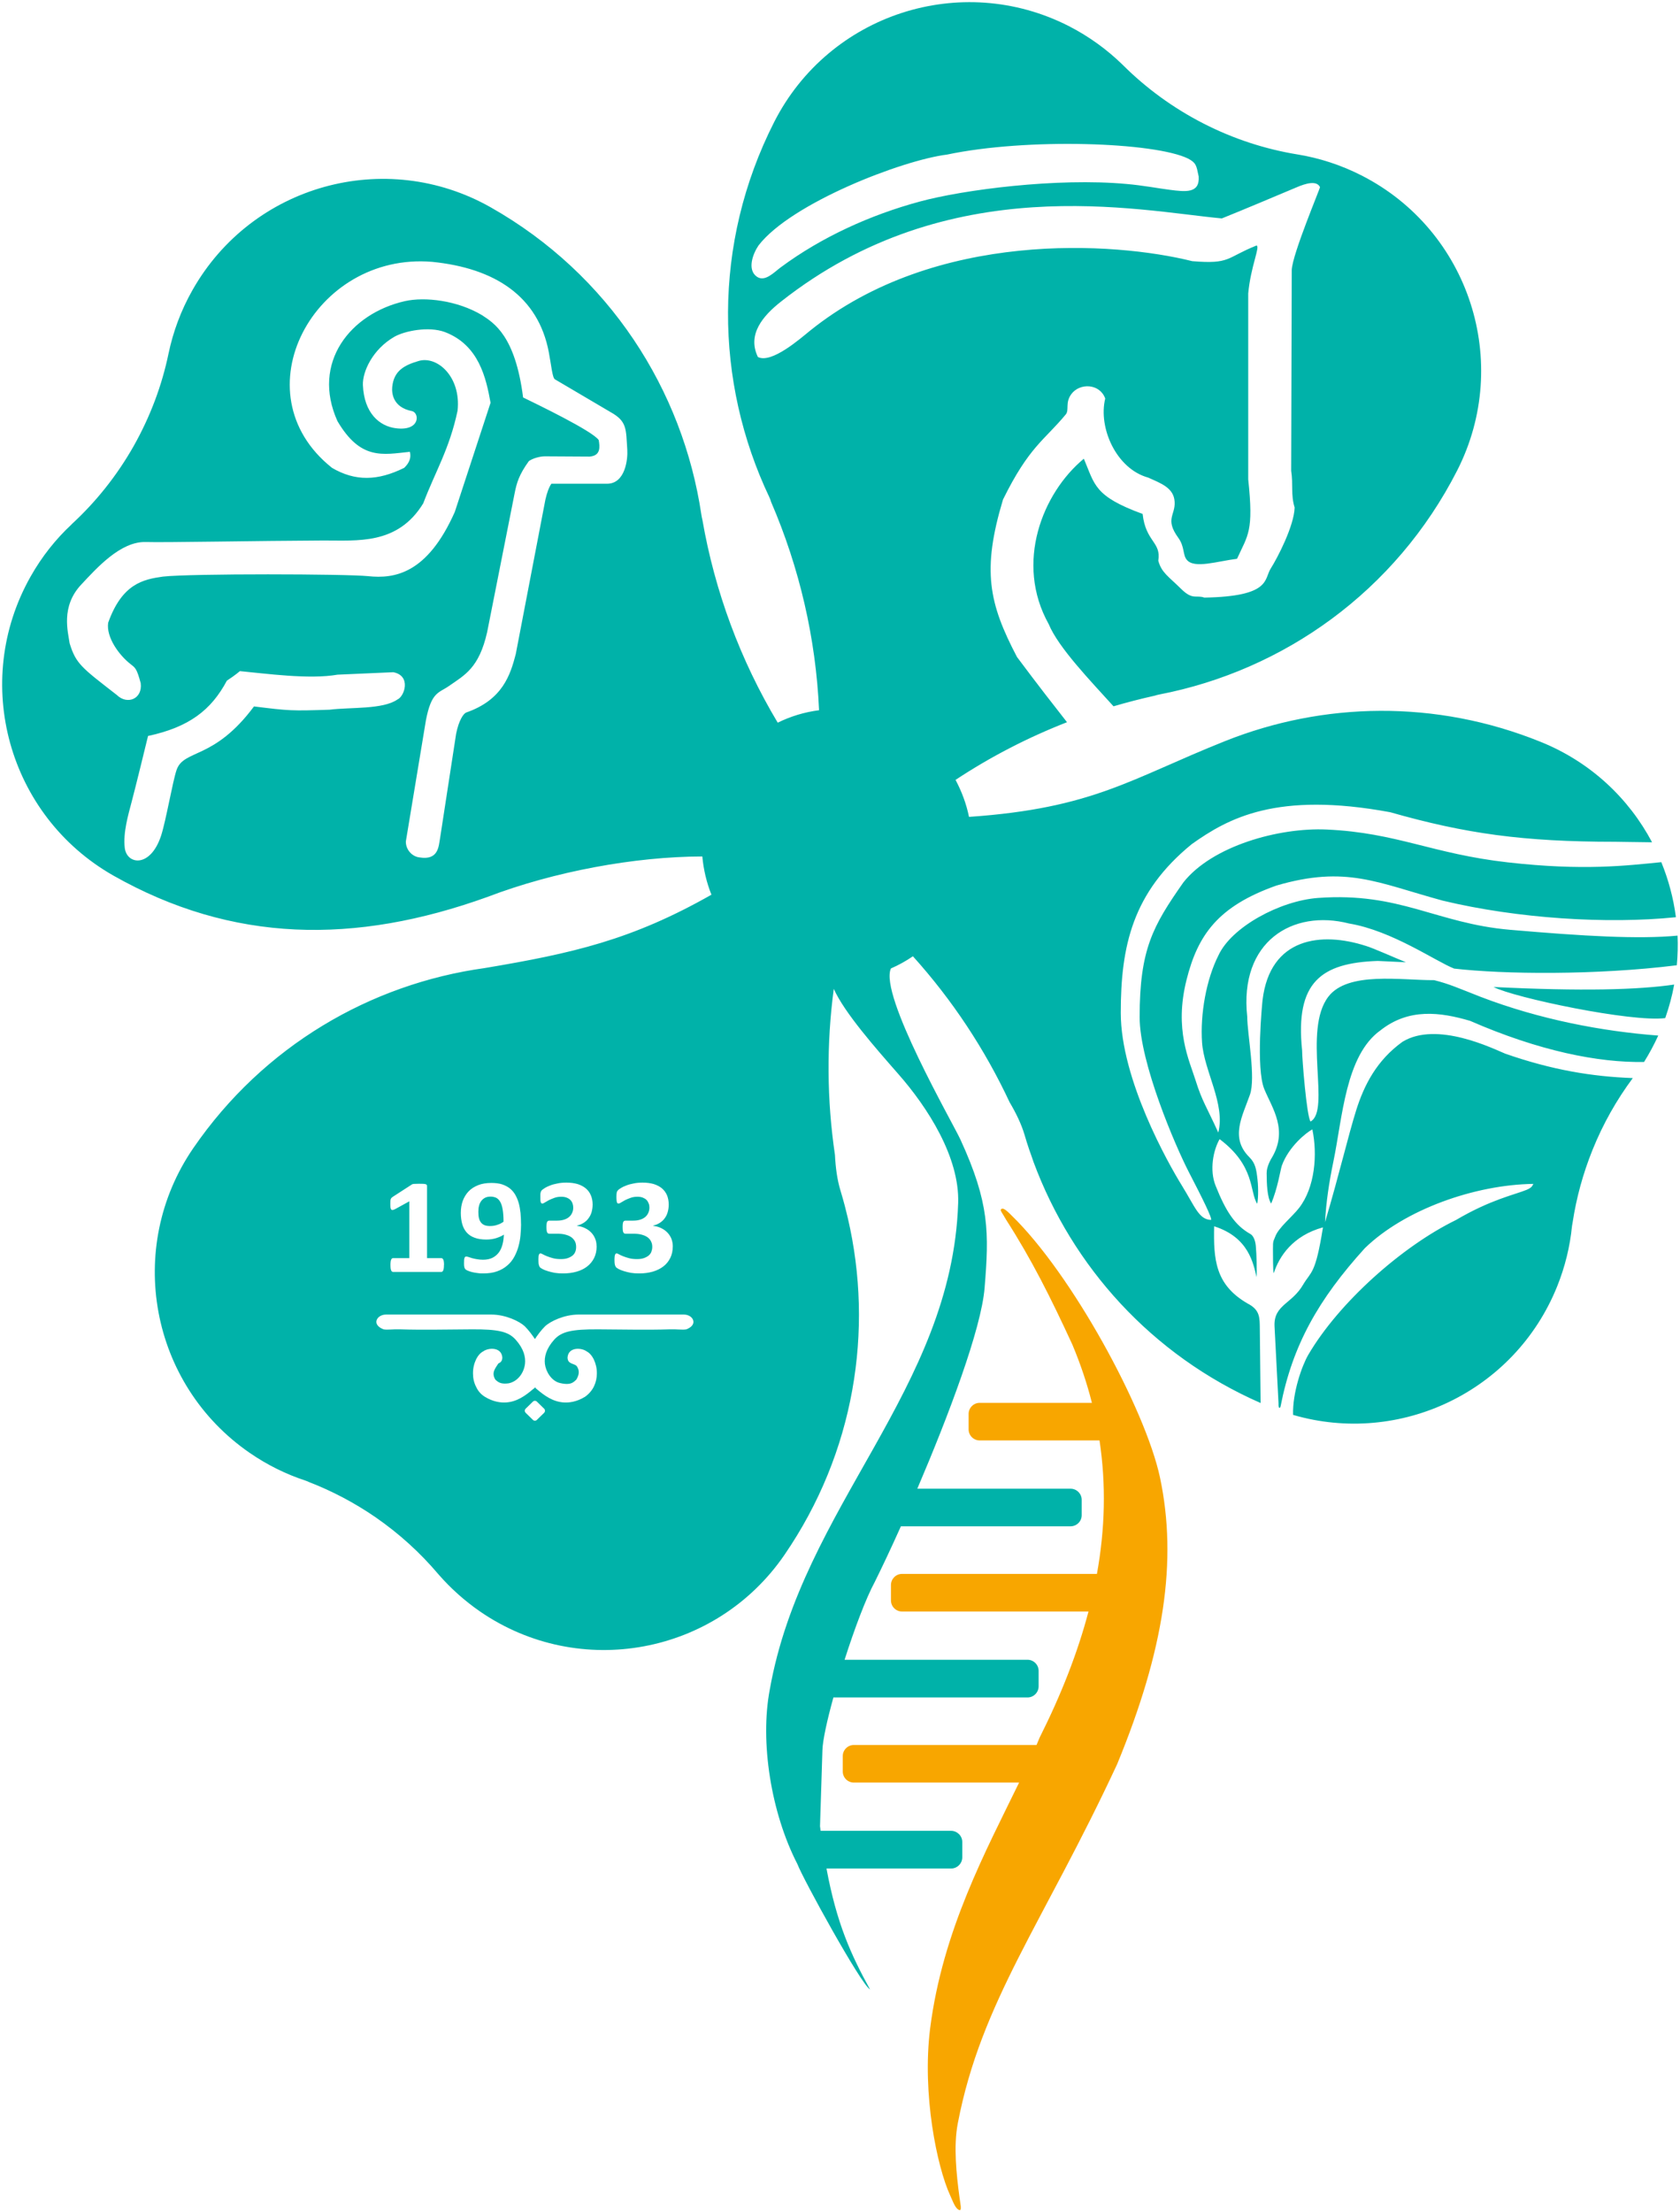 <?xml version="1.0" encoding="UTF-8"?>
<svg id="Layer_1" data-name="Layer 1" xmlns="http://www.w3.org/2000/svg" viewBox="0 0 389 512">
  <defs>
    <style>
      .cls-1 {
        fill: #00b2a9;
      }

      .cls-1, .cls-2 {
        fill-rule: evenodd;
      }

      .cls-2 {
        fill: #f8a600;
      }
    </style>
  </defs>
  <path class="cls-1" d="m383.96,239.67c-.98,2.13-2.07,4.16-3.28,6.1-10.6.2-24.35-2.56-40.3-9.52-6.93-2.03-14.17-2.97-20.72,2.19-8.12,5.78-8.8,20.2-10.93,30.44-.97,4.65-1.68,9.37-1.92,13.96,3.35-11.29,5.38-20.07,7.2-25.86,1.86-5.93,4.81-11.61,10.72-15.87,7.97-4.89,21.03,1.6,23.8,2.74,10.86,3.79,20.17,5.31,29.54,5.65-3.73,5.02-6.89,10.57-9.33,16.63-2.21,5.49-3.73,11.08-4.59,16.69-.06.31-.12.63-.16.94-.46,4.69-1.6,9.4-3.45,13.99-9.84,24.36-36.43,36.91-61.13,29.7-.16-5.14,2.05-11.37,3.49-13.86,7.11-12.17,21.79-25.18,34.22-31.24,8.03-4.73,13.55-5.84,16.32-6.97,1.15-.49,1.33-.82,1.6-1.39-13.53.18-29.79,5.92-39.01,14.87-10.8,11.9-16.75,22.49-19.51,36.59-.11.53-.54.67-.48-.66l-.92-17.76c-.15-2.66.96-3.95,2.42-5.24,1.33-1.16,2.95-2.33,4.2-4.49,1.85-3.15,2.83-2.21,4.59-13.25-6.99,1.92-10.13,6.7-11.4,10.61-.2-.47-.16-4.38-.18-5.53-.02-2.13.14-1.86.51-2.89.74-2.11,3.89-4.57,5.51-6.65,3.75-4.79,4.31-12.5,3.1-18.21-1.33.67-5.47,3.95-7.07,8.4-.33,1-.96,5.27-2.47,8.76-.93-1.44-1.02-4.56-1.04-7.04,0-.73.21-1.77,1-3.23,4.18-6.63.24-11.85-1.54-16.21-1.99-4.8-.49-19.87-.41-20.59,1.74-14.58,13.65-15.87,23.92-12.56,1.5.41,7.26,2.99,9.29,3.79l-6.54-.31c-13.06.45-19.15,4.85-17.51,20.67-.01,1.9,1.05,15.24,1.95,16.49,4.74-2.52-1.87-21.1,4.14-28.9,4.53-5.88,16.79-3.77,24.49-3.81,3.51.88,5.44,1.78,10.78,3.87,13.63,5.22,28.1,7.97,41.08,8.95Zm3.69-11.8c-.47,2.6-1.17,5.18-2.07,7.75-7.8,1-34.95-4.71-39.76-7.2,20.47,1.01,33.45.66,41.83-.56Zm-112.5-191.15c1.81,1.02,1.85,1.45,2.4,4.12.27,3.95-2.99,3.56-6.68,3.09-2.28-.28-6.48-1.06-10-1.35-16.13-1.49-37.82,1.33-47.87,4.06-11.39,3.07-22.77,8.21-32.29,15.28-1.48,1.1-3.61,3.42-5.47,2.11-2.28-1.61-.94-5.28.41-7.25,7.59-9.8,33.25-19.71,43.61-21,18.65-3.93,48.21-2.87,55.88.94Zm-161.56,56.49l-8.28,25.26c-6.37,14.36-13.96,15.51-20.07,14.87-5.08-.53-40.87-.63-47.5.1-4.61.65-9.47,1.66-12.69,10.67-.51,3.38,2.54,7.54,5.21,9.61,1.09.86,1.4.98,2.32,4.38.47,3.66-3.12,5.1-5.53,2.74-8.12-6.31-9.47-7.19-10.93-11.97-.35-2.56-2.11-8.46,2.67-13.56,3.59-3.83,9.12-10.04,14.95-9.87,4.24.14,26.34-.29,41.1-.35,7.83-.04,17.22,1.11,23.16-8.6,2.77-7.31,6.07-12.55,7.95-21.45.84-7.87-4.73-12.74-8.98-11.51-3.28.96-5.78,2.23-6.15,6.02-.13,1.35.06,4.69,4.55,5.59,1.78.35,2.03,4.69-3.69,3.97-3.84-.47-7.38-3.52-7.65-9.99-.12-3.09,2.24-8.28,7.3-11.19,2.42-1.37,7.98-2.46,11.68-1.08,7.91,3.01,9.55,10.69,10.58,16.38Zm-36.78,15.01c-21.66-17.29-4.12-49.92,23.25-47.62,14.5,1.45,24.56,7.93,27.02,20.93.56,2.95.82,5.9,1.4,6.25l12.87,7.58c3.92,2.17,3.57,3.95,3.9,8.79.13,2.09-.45,7.8-4.69,7.8h-12.89c-.58.84-1.03,2.13-1.38,3.65l-6.87,35.8c-1.25,4.77-3.03,10.57-11.48,13.5-.64.27-1.68,1.76-2.32,4.88l-3.73,24.25c-.33,1.82-.35,5.12-4.74,4.4-1.64-.16-3.18-1.68-3.18-3.67l4.65-28.06c1.27-6.62,2.97-6.29,5.29-7.91,3.71-2.58,7.01-4.18,8.89-12.5l6.34-32.02c.49-2.5,1.01-4.36,3.32-7.56.94-.67,2.64-1.12,3.77-1.1l10.29.06c2.63-.2,2.38-2.29,2.11-3.83-1.44-2.11-14.49-8.38-17.51-9.86-1.8-14.27-6.76-17.24-9.53-19.05-5.68-3.4-13.18-4.28-17.83-3.24-12.61,2.85-21.73,14.22-15.62,27.78,5.35,9.05,10.41,7.76,16.77,7.09.19.88.31,2.15-1.33,3.72-6.11,3.01-11.29,3.18-16.77-.04Zm-42.55,62.11c9.51-2.04,14.64-5.98,18.27-12.8,2.03-1.33,3.01-2.21,3.01-2.21,5.91.55,16.06,1.97,22.61.82l12.91-.57c4.24.81,2.58,5.63.97,6.31-3.37,2.35-10.84,1.76-15.75,2.37-8.77.29-9.29.26-17.47-.76-9.28,12.48-16.24,9.86-17.92,14.69-.92,2.66-2.44,11.68-3.59,15.22-2.48,7.54-7.93,6.72-8.41,2.85-.43-3.59.84-7.77,1.58-10.63.97-3.65,3.08-12.31,3.81-15.3Zm87.45,155.69l1.68-1.64c.25-.26.68-.26.93,0l1.68,1.64c.25.25.25.68,0,.94l-1.68,1.64c-.25.26-.68.26-.93,0l-1.68-1.64c-.26-.26-.26-.69,0-.94Zm2.15-16.12c.46-.72,1.42-2.05,2.34-2.95,1.21-1.15,4.43-2.72,7.77-2.72h24.39c1.21,0,2.17.77,2.2,1.64.04.63-.43,1.31-1.64,1.78-.88.17-2.26-.06-3.88,0-5.17.17-11.37.02-16.52,0-6.23-.04-8.51.55-10.17,2.36-1.93,2.15-2.36,4.07-2.18,5.63.19,1.7,1.46,3.97,3.51,4.44,2.73.65,3.26-.41,3.77-.8.78-1.31.68-2.23.11-3.09-.58-.73-2.15-.39-2.15-2.05.22-2.5,3.3-2.23,4.39-1.41,1.37.67,2.44,2.84,2.4,5.18-.02,1.93-.78,3.97-2.75,5.35-1.93,1.19-3.73,1.39-4.9,1.31-2.51-.16-4.45-1.53-6.36-3.17-.04.04-.13-.12-.27-.34-.15.18-.31.32-.37.34h-.02c-1.91,1.64-3.84,3.01-6.36,3.17-1.17.08-2.97-.12-4.9-1.31-.89-.55-1.56-1.31-1.97-2.19-.55-1.02-.78-2.11-.78-3.16-.04-2.35,1.04-4.52,2.4-5.18,1.09-.82,4.16-1.09,4.39,1.41,0,.88-.43,1.19-.92,1.41-.68,1.1-1.68,2.11-.7,3.73.84.82,1.58,1.06,3.1.86,2.11-.45,3.51-2.39,3.77-4.5.17-1.56-.26-3.48-2.19-5.63-1.66-1.82-3.94-2.4-10.17-2.36-5.15.02-11.35.17-16.52,0-1.62-.06-3,.17-3.88,0-1.21-.47-1.68-1.16-1.66-1.78.06-.88,1.01-1.64,2.22-1.64h24.39c3.34,0,6.56,1.57,7.77,2.72.91.9,1.87,2.23,2.34,2.95Zm31.92-21.47c0,1.02-.19,1.92-.58,2.7s-.91,1.43-1.6,1.96c-.7.53-1.52.94-2.46,1.21-.98.27-2.01.41-3.14.41-.68,0-1.33-.04-1.93-.14-.6-.12-1.15-.24-1.6-.39-.47-.14-.84-.29-1.15-.45-.29-.16-.48-.28-.58-.36-.1-.09-.18-.18-.22-.29-.06-.1-.09-.21-.14-.36-.04-.16-.06-.33-.08-.55,0-.2-.02-.47-.02-.76,0-.49.06-.84.14-1.04.07-.2.21-.3.37-.3.1,0,.29.08.54.22.26.14.56.3.97.45.4.16.86.31,1.39.45.52.14,1.13.2,1.81.2.56,0,1.07-.06,1.5-.2.45-.14.82-.34,1.13-.57.3-.23.53-.53.68-.88.13-.36.22-.75.22-1.16,0-.47-.08-.9-.28-1.27-.17-.37-.44-.68-.8-.96-.37-.26-.82-.47-1.36-.61-.55-.16-1.19-.22-1.93-.22h-1.74c-.15,0-.25-.02-.35-.06-.09-.04-.18-.11-.23-.24-.05-.11-.12-.27-.13-.47-.02-.21-.04-.47-.04-.79s.02-.55.04-.74c.02-.2.06-.35.12-.45.06-.1.14-.17.21-.22.1-.04.22-.06.33-.06h1.75c.6,0,1.13-.07,1.6-.22.46-.14.85-.35,1.17-.61.31-.27.56-.59.72-.96.16-.37.26-.78.26-1.23,0-.34-.05-.67-.18-.98-.12-.31-.27-.57-.5-.8-.22-.22-.51-.39-.86-.53-.35-.14-.76-.2-1.25-.2-.55,0-1.03.07-1.52.24-.49.17-.9.35-1.29.53-.37.22-.7.39-.95.55-.27.18-.47.26-.58.26-.08,0-.16-.02-.22-.06-.08-.02-.12-.1-.16-.21-.03-.1-.08-.26-.09-.45-.02-.2-.04-.45-.04-.77,0-.27.02-.49.02-.66.02-.16.04-.32.06-.43.03-.12.08-.22.12-.3.06-.08.13-.18.23-.28.1-.09.31-.25.64-.45.31-.2.72-.39,1.21-.57.49-.2,1.05-.35,1.7-.47.64-.14,1.33-.2,2.09-.2.97,0,1.83.12,2.59.34.74.24,1.39.57,1.89,1,.51.43.9.98,1.17,1.6.25.63.39,1.35.39,2.13,0,.63-.08,1.19-.23,1.72-.15.55-.37,1.02-.68,1.43-.29.43-.68.78-1.13,1.08-.45.29-.98.51-1.56.65v.06c.71.08,1.35.26,1.91.55.55.28,1.03.61,1.42,1.04.39.41.68.88.9,1.41.19.53.31,1.1.31,1.68Zm-17.63,0c0,1.02-.19,1.92-.58,2.7s-.92,1.43-1.6,1.96c-.68.53-1.5.94-2.46,1.21-.95.27-2.01.41-3.14.41-.68,0-1.32-.04-1.93-.14-.6-.12-1.13-.24-1.6-.39-.46-.14-.84-.29-1.15-.45-.29-.16-.49-.28-.58-.36-.1-.09-.17-.18-.22-.29-.04-.1-.08-.21-.12-.36-.04-.16-.08-.33-.08-.55-.02-.2-.02-.47-.02-.76,0-.49.04-.84.12-1.04.08-.2.21-.3.37-.3.1,0,.3.08.55.22.26.14.58.3.97.45.39.16.86.31,1.38.45.53.14,1.13.2,1.82.2.56,0,1.08-.06,1.5-.2.45-.14.82-.34,1.13-.57.3-.23.53-.53.68-.88.15-.36.21-.75.21-1.16,0-.47-.08-.9-.26-1.27-.19-.37-.47-.68-.82-.96-.37-.26-.82-.47-1.37-.61-.54-.16-1.19-.22-1.93-.22h-1.74c-.14,0-.26-.02-.35-.06-.1-.04-.18-.11-.23-.24-.06-.11-.1-.27-.13-.47-.02-.21-.04-.47-.04-.79s.02-.55.04-.74c.01-.2.07-.35.13-.45.04-.1.12-.17.21-.22.08-.04.19-.06.31-.06h1.76c.6,0,1.13-.07,1.6-.22.47-.14.86-.35,1.17-.61.33-.27.56-.59.72-.96.18-.37.26-.78.26-1.23,0-.34-.06-.67-.17-.98-.12-.31-.27-.57-.51-.8-.21-.22-.5-.39-.86-.53-.35-.14-.76-.2-1.25-.2-.53,0-1.03.07-1.52.24-.47.17-.9.35-1.29.53-.37.22-.68.39-.96.55-.27.18-.46.26-.58.26-.08,0-.15-.02-.21-.06-.05-.02-.12-.1-.15-.21-.04-.1-.08-.26-.1-.45-.01-.2-.01-.45-.01-.77v-.66c.01-.16.03-.32.07-.43.02-.12.06-.22.12-.3.03-.08.12-.18.21-.28.12-.09.33-.25.64-.45.33-.2.72-.39,1.21-.57.49-.2,1.05-.35,1.7-.47.64-.14,1.32-.2,2.09-.2.97,0,1.83.12,2.59.34.74.24,1.38.57,1.89,1,.51.43.92.98,1.17,1.6.27.63.41,1.35.41,2.13,0,.63-.09,1.19-.23,1.72-.15.55-.39,1.02-.7,1.43-.29.43-.66.78-1.13,1.08-.45.29-.97.51-1.56.65v.06c.7.08,1.34.26,1.91.55.56.28,1.03.61,1.42,1.04.39.41.68.88.89,1.41.22.53.31,1.1.31,1.68Zm-21.56-5.71c0-1.09-.07-2.03-.19-2.77-.13-.75-.31-1.35-.56-1.78-.25-.45-.56-.76-.93-.96-.37-.17-.82-.28-1.31-.28s-.92.08-1.27.26c-.35.18-.64.41-.88.73-.23.31-.43.68-.52,1.09-.12.43-.17.9-.17,1.41,0,.55.03,1.04.13,1.45.09.43.27.78.47,1.04.22.29.5.49.84.63.35.14.76.2,1.25.2.6,0,1.19-.08,1.71-.28.55-.17,1.02-.41,1.44-.73Zm4.06.59c0,.82-.06,1.68-.13,2.56-.08.88-.23,1.74-.47,2.58-.23.86-.56,1.66-.97,2.42-.41.75-.94,1.43-1.6,1.98-.64.57-1.44,1.04-2.36,1.37-.94.34-2.03.49-3.32.49-.45,0-.88-.02-1.33-.1-.45-.05-.84-.14-1.21-.22-.37-.09-.68-.21-.94-.31-.25-.1-.43-.22-.54-.32-.12-.11-.19-.27-.26-.47-.06-.22-.08-.51-.08-.88,0-.35,0-.63.02-.84.02-.19.06-.37.1-.47.04-.11.09-.19.18-.24.06-.03.13-.06.23-.06.13,0,.31.04.54.12.21.06.49.16.82.26.33.08.7.18,1.13.24.41.07.88.12,1.38.12.88,0,1.62-.16,2.23-.47.6-.31,1.09-.74,1.48-1.27.37-.53.64-1.16.82-1.86.18-.7.27-1.43.3-2.21-.47.32-1.05.57-1.74.8-.66.21-1.44.34-2.32.34-1.07,0-1.99-.14-2.73-.43-.76-.27-1.37-.69-1.83-1.22-.47-.53-.8-1.17-1.02-1.93-.21-.77-.33-1.62-.33-2.58,0-1.02.15-1.94.45-2.79.31-.84.76-1.57,1.34-2.19.6-.63,1.35-1.1,2.23-1.45.87-.35,1.91-.51,3.06-.51.93,0,1.77.1,2.46.32.71.24,1.31.55,1.81.94.51.41.94.92,1.27,1.49.33.59.6,1.23.8,1.94.2.71.31,1.47.41,2.29.07.82.11,1.68.11,2.58Zm-17.86,9.47c0,.29,0,.55-.04.75-.04.22-.08.37-.13.49-.06.12-.12.22-.19.26-.08.06-.16.08-.26.08h-11.17c-.08,0-.15-.02-.23-.08-.08-.04-.14-.14-.19-.26-.06-.11-.09-.27-.13-.49-.02-.2-.04-.45-.04-.75s0-.55.04-.76c.02-.2.06-.35.12-.49.05-.12.11-.22.19-.28.07-.06.15-.08.25-.08h3.77v-13.15l-3.24,1.78c-.24.12-.43.2-.58.22-.16.02-.28,0-.37-.1-.08-.08-.13-.24-.17-.45-.02-.21-.04-.53-.04-.92,0-.25,0-.47.02-.63,0-.15.04-.29.08-.41.04-.11.1-.22.17-.29.06-.06.15-.14.3-.24l4.33-2.8c.06-.05.12-.07.19-.12.08-.02.17-.04.3-.06.13-.02.29-.02.5-.02.19-.02.45-.02.78-.02.4,0,.72.02.96.02.26.02.43.04.56.08.12.04.19.1.23.16.06.06.08.14.08.24v16.71h3.3c.1,0,.18.02.26.08.07.06.15.16.21.28.06.14.1.29.12.49.04.22.04.47.04.76Zm86.86-128.43c-.74-16.65-4.55-33-11.11-48.2-.1-.38-.23-.73-.41-1.1-12.63-26.61-13.24-58.58,1.15-86.85C192,3.25,222.52-6.67,247.47,6.03c4.7,2.41,8.88,5.45,12.48,8.97l.04.04c5.35,5.33,11.62,9.94,18.7,13.56,7.01,3.58,14.31,5.92,21.67,7.13h.02c5.06.82,10.1,2.44,14.89,4.88,24.96,12.72,34.85,43.26,22.16,68.23-14.31,28.08-40.26,46.32-68.96,51.88-.41.07-.78.18-1.13.29-3.2.71-6.37,1.53-9.51,2.45-5.39-5.96-12.77-13.6-15.01-19.03-7.89-14.13-1.46-30.34,8.14-38.27,2.56,5.98,2.3,8.65,13.61,12.78.71,6.49,4.35,6.47,3.63,10.82.74,2.76,2.32,3.6,5.29,6.53,2.71,2.68,3.47,1.33,5.37,2.01,15.48-.27,13.79-4.26,15.37-6.72,1.56-2.45,5.41-9.85,5.54-14.13-.92-2.91-.31-5.35-.8-8.5l.13-46.5c.18-3.73,6.58-18.83,6.54-19.15-.76-1.56-3.18-.92-5.49.08-5.76,2.42-11.44,4.83-17.24,7.17-19.58-1.82-63.12-11.46-102.05,19.23-4.26,3.34-7.89,7.66-5.37,12.84,3.14,1.62,9.86-4.3,12.01-6.04,29.11-23.45,70.6-20.63,88.56-16.14,8.88.74,7.81-.8,14.87-3.62.94.14-1.34,4.83-1.91,11.1v43.01c1.29,12.11-.04,12.79-2.59,18.39-4.61.57-9.9,2.36-11.64.23-.96-1.15-.45-3.01-1.97-5.1-3.14-4.34-.64-5.2-.84-8.34-.19-3.19-3.08-4.22-6.15-5.59-7.32-2.02-11.58-11.47-9.92-18.29-1.25-3.5-5.91-3.66-7.85-1.02-1.5,2.04-.41,3.68-1.31,4.73-4.98,6-8.47,7.42-14.51,19.67-4.92,16.36-3.28,24.01,3.24,36.44,5.11,6.84,8.41,11.04,11.58,15.09-9.02,3.52-17.67,7.97-25.81,13.35,1.42,2.66,2.5,5.53,3.12,8.56,28.85-1.99,37.43-8.83,59.37-17.57,22.63-9.01,48.65-9.65,73.02.22,11.52,4.65,20.38,13.05,25.77,23.23-4.29-.04-7.89-.12-8.59-.12-21.28,0-34.62-1.88-52.05-6.84-26.32-4.87-37.51,1.41-45.92,7.37-13.75,11.19-16.46,23.64-16.46,39.06s10.99,34.86,14.13,39.94c3.14,5.08,3.95,7.87,6.76,7.99.37-.27-1.97-4.98-5.1-11.02-3.13-6.04-11.42-25.34-11.42-35.91,0-15.67,3.04-21.08,10.13-31.19,6.64-8.4,22.03-12.74,33.21-12.23,16.26.74,24.35,5.61,41.92,7.6,17.57,1.99,27.59.73,35.53-.05,1.66,4.06,2.81,8.34,3.38,12.74-15.97,1.62-36.67.32-53.97-3.83-15.19-4.14-22.36-8.21-38.52-3.5-13.55,4.79-18.23,11.45-20.83,21.86-2.89,11.53.66,18.6,2.13,23.31,1.47,4.71,2.53,6.05,5.23,12,1.69-6.62-3.31-14.26-3.76-20.86s.99-14.62,3.79-20.13c3.02-6.6,14.27-12.66,23.06-13.31,19.02-1.39,27.37,5.89,44.45,7.37,17.08,1.48,29.83,2.21,38.8,1.35.1,2.27.04,4.55-.17,6.86-18.72,2.33-40.16,2.09-51.56.77-4.32-1.7-14.36-8.77-24.31-10.43-13.1-3.36-25.48,4.16-23.6,21.55.02,4.12,2.03,14.13.62,18.09-1.74,4.97-4.65,9.93-.14,14.42,1.44,1.43,1.64,2.89,1.9,5.17s.13,4.94-.08,5.62c-1.78-2.8-.43-8.74-8.69-14.95-1.49,2.58-2.38,7.19-.93,10.78,2.36,5.92,4.45,9.15,8.06,11.18.66.37,1.13,1.43,1.25,2.76.21,2.36.23,5.39.19,7.23-.78-3.11-1.77-9.22-9.84-11.78-.16,7.64.23,13.53,7.73,17.86,2.95,1.51,2.81,3.32,2.85,6l.18,17.04c-25.27-11.08-43.62-31.63-52.58-55.78-.31-.96-.66-1.9-.99-2.83-.39-1.16-.76-2.31-1.09-3.46-.74-2.5-1.97-5.02-3.47-7.56-5.72-12.23-13.24-23.62-22.38-33.76-1.6,1.1-3.3,2.04-5.09,2.82-2.79,6.08,14.31,35.72,16.09,39.59,6.77,14.73,6.64,21.61,5.6,34.33-.76,9.52-8.4,29.68-15.58,46.48h35.48c1.42,0,2.58,1.16,2.58,2.56v3.58c0,1.41-1.15,2.56-2.58,2.56h-39.28c-2.32,5.18-4.45,9.65-6.05,12.88-2.03,3.75-4.69,10.8-6.99,18.01h42.37c1.4,0,2.56,1.16,2.56,2.56v3.58c0,1.41-1.15,2.58-2.56,2.58h-44.96c-1.46,5.28-2.46,9.83-2.54,12.17l-.56,17.62.14,1.08h30.22c1.4,0,2.58,1.16,2.58,2.56v3.58c0,1.41-1.17,2.58-2.58,2.58h-28.86c2.36,12.7,5.64,19.89,10.08,27.98-2.11-1.17-15.56-25.65-16.81-29-6.13-11.88-8.71-28.33-6.4-40.39,7.5-42.42,42.19-69.3,43.62-112.58.35-10.59-7.01-22.1-13.9-29.93-5.19-5.92-12.48-14.19-14.9-19.66-1.71,12.82-1.6,25.76.27,38.43.15,2.95.51,5.72,1.27,8.22.35,1.16.68,2.31.99,3.48.23.98.47,1.95.72,2.91,6.05,25.97,1.58,54.28-14.69,77.98-15.85,23.07-47.4,28.94-70.48,13.07-3.61-2.5-6.8-5.37-9.55-8.52l-.14-.16c-4.16-4.91-9.02-9.34-14.56-13.17-4.88-3.34-10.02-6.04-15.28-8.07-.3-.15-.59-.27-.9-.37-4.47-1.47-8.81-3.6-12.89-6.41-23.06-15.87-28.91-47.44-13.07-70.52,16.28-23.7,41.1-38.02,67.48-41.68,20.4-3.42,34.07-6.52,52.5-16.98-1.11-2.78-1.83-5.77-2.11-8.85-15.63.02-34.4,3.5-49.73,9.36-30.71,11.06-59.04,10.69-86.65-4.94C1.87,188.77-6.7,157.83,7.08,133.44c2.6-4.61,5.82-8.66,9.49-12.07l.04-.06c5.56-5.12,10.42-11.16,14.35-18.09,3.86-6.86,6.54-14.05,8.06-21.38,1.05-5.02,2.87-9.98,5.54-14.69,13.79-24.38,44.69-32.96,69.06-19.17,27.41,15.51,44.51,42.26,48.79,71.2.06.41.14.78.23,1.14,2.87,16.53,8.77,32.45,17.44,46.93,2.94-1.45,6.17-2.45,9.57-2.88v-.02Z"/>
  <path class="cls-2" d="m220,508.06c.72,1.57,1.25,3.27,2.26,3.44.43-.12.12-1.41-.08-2.89-.72-5.34-1.42-11.9-.41-17.18,5.41-28.25,19.82-46.42,36.9-83.14,10.9-26.42,14-47.11,9.92-66.36-3.38-15.83-20.42-47.14-34.36-60.63-1.44-1.47-2.09-1.86-2.46-1.41-.21.31.27.74,1.19,2.39,5.91,9.22,10.25,17.86,15.36,28.94,1.87,4.47,3.38,8.95,4.51,13.44h-25.99c-1.4,0-2.56,1.16-2.56,2.56v3.58c0,1.41,1.15,2.56,2.56,2.56h27.75c1.54,10.2,1.29,20.46-.6,30.89h-45.14c-1.4,0-2.55,1.16-2.55,2.56v3.58c0,1.41,1.15,2.56,2.55,2.56h43.19c-2.52,9.55-6.33,19.26-11.33,29.21-.23.57-.46,1.12-.7,1.68h-42.31c-1.4,0-2.56,1.16-2.56,2.56v3.58c0,1.41,1.15,2.56,2.56,2.56h38.27c-7.63,15.71-17.71,34.17-20.6,56.9-1.91,15.26,1.62,32.1,4.63,38.62Z"/>
</svg>